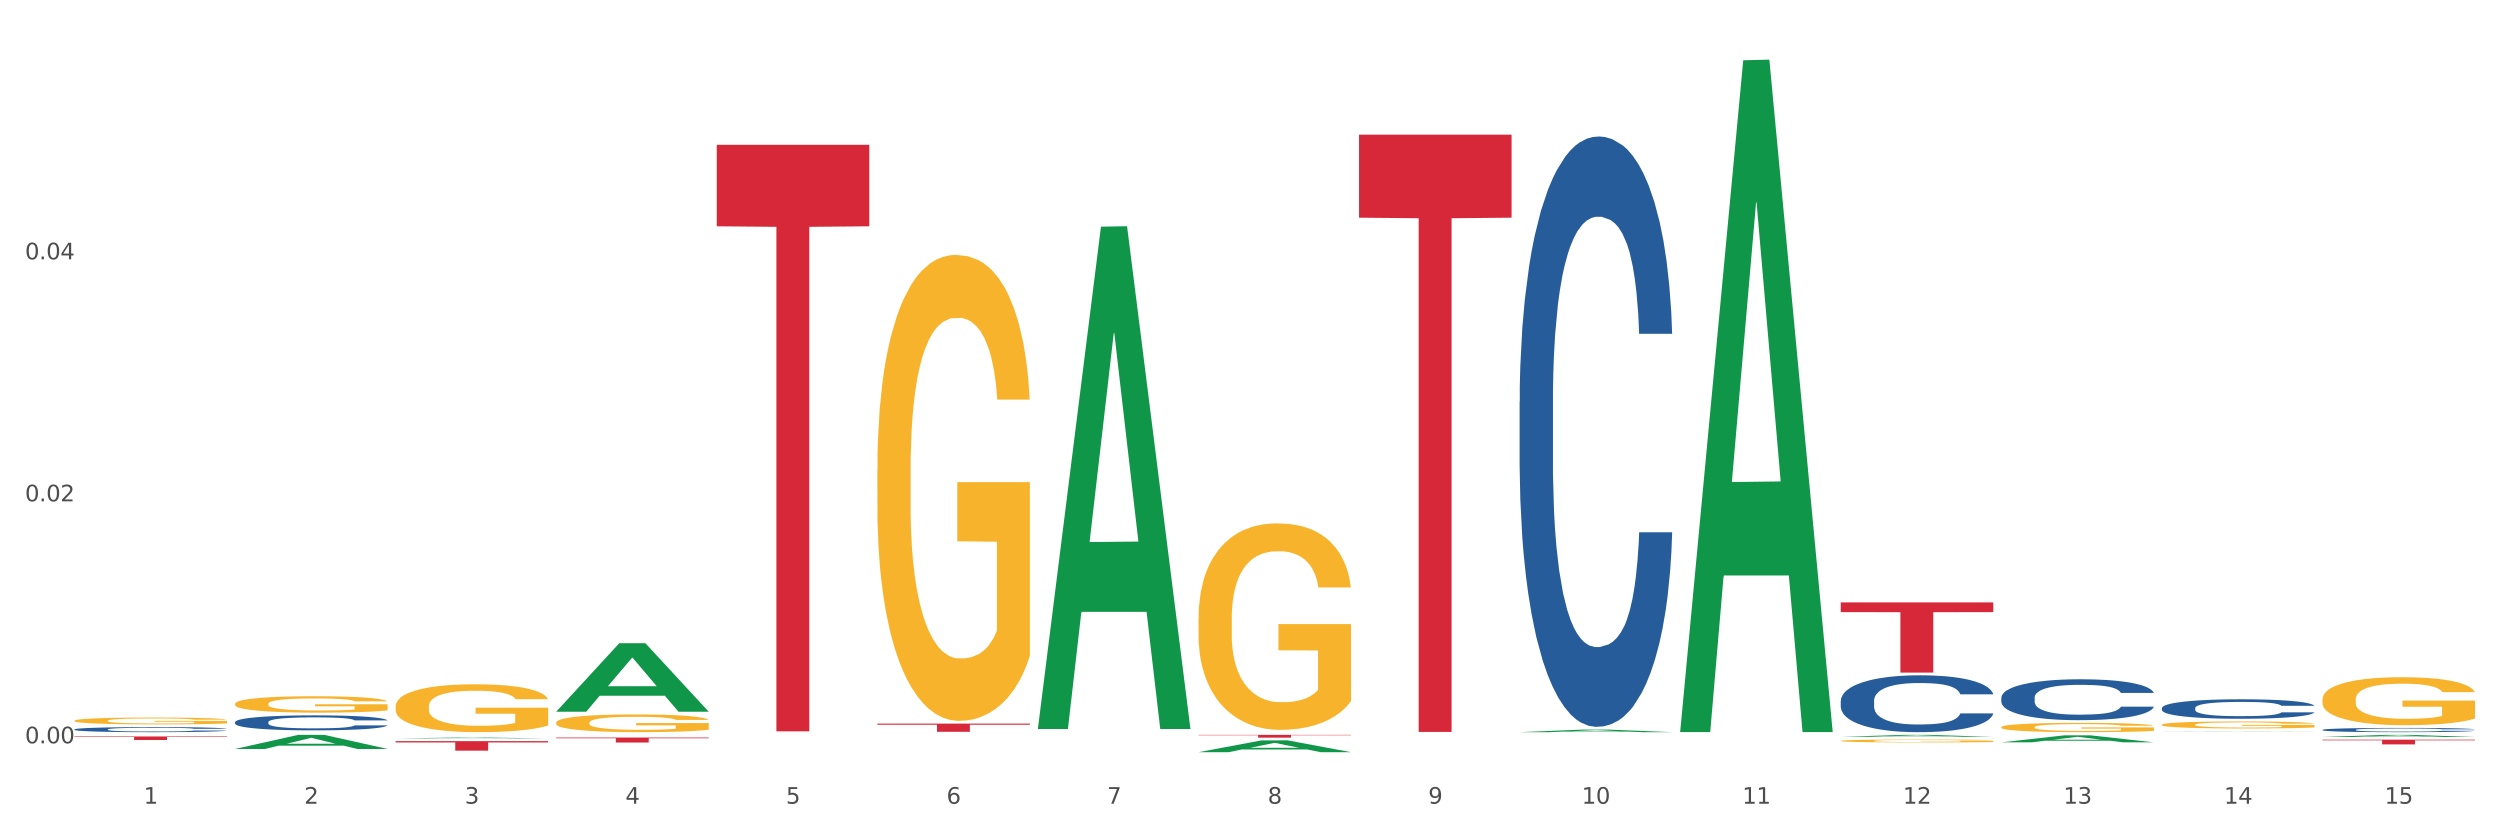 <?xml version="1.0" encoding="utf-8" standalone="no"?>
<!DOCTYPE svg PUBLIC "-//W3C//DTD SVG 1.1//EN"
  "http://www.w3.org/Graphics/SVG/1.1/DTD/svg11.dtd">
<svg xmlns:xlink="http://www.w3.org/1999/xlink" width="1080pt" height="360pt" viewBox="0 0 1080 360" xmlns="http://www.w3.org/2000/svg" version="1.1">
 <rect x="0" y="0" width="1080" height="360" fill="#333333" stroke="none"/>
 <defs>
  <style type="text/css">*{stroke-linejoin: round; stroke-linecap: butt}</style>
 </defs>
 <g id="figure_1">
  <g id="patch_1">
   <path d="M 0 360 
L 1080 360 
L 1080 0 
L 0 0 
z
" style="fill: #ffffff; stroke: #ffffff; stroke-linejoin: miter"/>
  </g>
  <g id="axes_1">
   <g id="matplotlib.axis_1">
    <g id="xtick_1">
     <g id="text_1">
      <!-- 1 -->
      <g style="fill: #4d4d4d" transform="translate(62.07 347.204) scale(0.096 -0.096)">
       <defs>
        <path id="DejaVuSans-31" d="M 794 531 
L 1825 531 
L 1825 4091 
L 703 3866 
L 703 4441 
L 1819 4666 
L 2450 4666 
L 2450 531 
L 3481 531 
L 3481 0 
L 794 0 
L 794 531 
z
" transform="scale(0.016)"/>
       </defs>
       <use xlink:href="#DejaVuSans-31"/>
      </g>
     </g>
    </g>
    <g id="xtick_2">
     <g id="text_2">
      <!-- 2 -->
      <g style="fill: #4d4d4d" transform="translate(131.436 347.204) scale(0.096 -0.096)">
       <defs>
        <path id="DejaVuSans-32" d="M 1228 531 
L 3431 531 
L 3431 0 
L 469 0 
L 469 531 
Q 828 903 1448 1529 
Q 2069 2156 2228 2338 
Q 2531 2678 2651 2914 
Q 2772 3150 2772 3378 
Q 2772 3750 2511 3984 
Q 2250 4219 1831 4219 
Q 1534 4219 1204 4116 
Q 875 4013 500 3803 
L 500 4441 
Q 881 4594 1212 4672 
Q 1544 4750 1819 4750 
Q 2544 4750 2975 4387 
Q 3406 4025 3406 3419 
Q 3406 3131 3298 2873 
Q 3191 2616 2906 2266 
Q 2828 2175 2409 1742 
Q 1991 1309 1228 531 
z
" transform="scale(0.016)"/>
       </defs>
       <use xlink:href="#DejaVuSans-32"/>
      </g>
     </g>
    </g>
    <g id="xtick_3">
     <g id="text_3">
      <!-- 3 -->
      <g style="fill: #4d4d4d" transform="translate(200.802 347.204) scale(0.096 -0.096)">
       <defs>
        <path id="DejaVuSans-33" d="M 2597 2516 
Q 3050 2419 3304 2112 
Q 3559 1806 3559 1356 
Q 3559 666 3084 287 
Q 2609 -91 1734 -91 
Q 1441 -91 1130 -33 
Q 819 25 488 141 
L 488 750 
Q 750 597 1062 519 
Q 1375 441 1716 441 
Q 2309 441 2620 675 
Q 2931 909 2931 1356 
Q 2931 1769 2642 2001 
Q 2353 2234 1838 2234 
L 1294 2234 
L 1294 2753 
L 1863 2753 
Q 2328 2753 2575 2939 
Q 2822 3125 2822 3475 
Q 2822 3834 2567 4026 
Q 2313 4219 1838 4219 
Q 1578 4219 1281 4162 
Q 984 4106 628 3988 
L 628 4550 
Q 988 4650 1302 4700 
Q 1616 4750 1894 4750 
Q 2613 4750 3031 4423 
Q 3450 4097 3450 3541 
Q 3450 3153 3228 2886 
Q 3006 2619 2597 2516 
z
" transform="scale(0.016)"/>
       </defs>
       <use xlink:href="#DejaVuSans-33"/>
      </g>
     </g>
    </g>
    <g id="xtick_4">
     <g id="text_4">
      <!-- 4 -->
      <g style="fill: #4d4d4d" transform="translate(270.169 347.204) scale(0.096 -0.096)">
       <defs>
        <path id="DejaVuSans-34" d="M 2419 4116 
L 825 1625 
L 2419 1625 
L 2419 4116 
z
M 2253 4666 
L 3047 4666 
L 3047 1625 
L 3713 1625 
L 3713 1100 
L 3047 1100 
L 3047 0 
L 2419 0 
L 2419 1100 
L 313 1100 
L 313 1709 
L 2253 4666 
z
" transform="scale(0.016)"/>
       </defs>
       <use xlink:href="#DejaVuSans-34"/>
      </g>
     </g>
    </g>
    <g id="xtick_5">
     <g id="text_5">
      <!-- 5 -->
      <g style="fill: #4d4d4d" transform="translate(339.535 347.204) scale(0.096 -0.096)">
       <defs>
        <path id="DejaVuSans-35" d="M 691 4666 
L 3169 4666 
L 3169 4134 
L 1269 4134 
L 1269 2991 
Q 1406 3038 1543 3061 
Q 1681 3084 1819 3084 
Q 2600 3084 3056 2656 
Q 3513 2228 3513 1497 
Q 3513 744 3044 326 
Q 2575 -91 1722 -91 
Q 1428 -91 1123 -41 
Q 819 9 494 109 
L 494 744 
Q 775 591 1075 516 
Q 1375 441 1709 441 
Q 2250 441 2565 725 
Q 2881 1009 2881 1497 
Q 2881 1984 2565 2268 
Q 2250 2553 1709 2553 
Q 1456 2553 1204 2497 
Q 953 2441 691 2322 
L 691 4666 
z
" transform="scale(0.016)"/>
       </defs>
       <use xlink:href="#DejaVuSans-35"/>
      </g>
     </g>
    </g>
    <g id="xtick_6">
     <g id="text_6">
      <!-- 6 -->
      <g style="fill: #4d4d4d" transform="translate(408.901 347.204) scale(0.096 -0.096)">
       <defs>
        <path id="DejaVuSans-36" d="M 2113 2584 
Q 1688 2584 1439 2293 
Q 1191 2003 1191 1497 
Q 1191 994 1439 701 
Q 1688 409 2113 409 
Q 2538 409 2786 701 
Q 3034 994 3034 1497 
Q 3034 2003 2786 2293 
Q 2538 2584 2113 2584 
z
M 3366 4563 
L 3366 3988 
Q 3128 4100 2886 4159 
Q 2644 4219 2406 4219 
Q 1781 4219 1451 3797 
Q 1122 3375 1075 2522 
Q 1259 2794 1537 2939 
Q 1816 3084 2150 3084 
Q 2853 3084 3261 2657 
Q 3669 2231 3669 1497 
Q 3669 778 3244 343 
Q 2819 -91 2113 -91 
Q 1303 -91 875 529 
Q 447 1150 447 2328 
Q 447 3434 972 4092 
Q 1497 4750 2381 4750 
Q 2619 4750 2861 4703 
Q 3103 4656 3366 4563 
z
" transform="scale(0.016)"/>
       </defs>
       <use xlink:href="#DejaVuSans-36"/>
      </g>
     </g>
    </g>
    <g id="xtick_7">
     <g id="text_7">
      <!-- 7 -->
      <g style="fill: #4d4d4d" transform="translate(478.267 347.204) scale(0.096 -0.096)">
       <defs>
        <path id="DejaVuSans-37" d="M 525 4666 
L 3525 4666 
L 3525 4397 
L 1831 0 
L 1172 0 
L 2766 4134 
L 525 4134 
L 525 4666 
z
" transform="scale(0.016)"/>
       </defs>
       <use xlink:href="#DejaVuSans-37"/>
      </g>
     </g>
    </g>
    <g id="xtick_8">
     <g id="text_8">
      <!-- 8 -->
      <g style="fill: #4d4d4d" transform="translate(547.634 347.204) scale(0.096 -0.096)">
       <defs>
        <path id="DejaVuSans-38" d="M 2034 2216 
Q 1584 2216 1326 1975 
Q 1069 1734 1069 1313 
Q 1069 891 1326 650 
Q 1584 409 2034 409 
Q 2484 409 2743 651 
Q 3003 894 3003 1313 
Q 3003 1734 2745 1975 
Q 2488 2216 2034 2216 
z
M 1403 2484 
Q 997 2584 770 2862 
Q 544 3141 544 3541 
Q 544 4100 942 4425 
Q 1341 4750 2034 4750 
Q 2731 4750 3128 4425 
Q 3525 4100 3525 3541 
Q 3525 3141 3298 2862 
Q 3072 2584 2669 2484 
Q 3125 2378 3379 2068 
Q 3634 1759 3634 1313 
Q 3634 634 3220 271 
Q 2806 -91 2034 -91 
Q 1263 -91 848 271 
Q 434 634 434 1313 
Q 434 1759 690 2068 
Q 947 2378 1403 2484 
z
M 1172 3481 
Q 1172 3119 1398 2916 
Q 1625 2713 2034 2713 
Q 2441 2713 2670 2916 
Q 2900 3119 2900 3481 
Q 2900 3844 2670 4047 
Q 2441 4250 2034 4250 
Q 1625 4250 1398 4047 
Q 1172 3844 1172 3481 
z
" transform="scale(0.016)"/>
       </defs>
       <use xlink:href="#DejaVuSans-38"/>
      </g>
     </g>
    </g>
    <g id="xtick_9">
     <g id="text_9">
      <!-- 9 -->
      <g style="fill: #4d4d4d" transform="translate(617 347.204) scale(0.096 -0.096)">
       <defs>
        <path id="DejaVuSans-39" d="M 703 97 
L 703 672 
Q 941 559 1184 500 
Q 1428 441 1663 441 
Q 2288 441 2617 861 
Q 2947 1281 2994 2138 
Q 2813 1869 2534 1725 
Q 2256 1581 1919 1581 
Q 1219 1581 811 2004 
Q 403 2428 403 3163 
Q 403 3881 828 4315 
Q 1253 4750 1959 4750 
Q 2769 4750 3195 4129 
Q 3622 3509 3622 2328 
Q 3622 1225 3098 567 
Q 2575 -91 1691 -91 
Q 1453 -91 1209 -44 
Q 966 3 703 97 
z
M 1959 2075 
Q 2384 2075 2632 2365 
Q 2881 2656 2881 3163 
Q 2881 3666 2632 3958 
Q 2384 4250 1959 4250 
Q 1534 4250 1286 3958 
Q 1038 3666 1038 3163 
Q 1038 2656 1286 2365 
Q 1534 2075 1959 2075 
z
" transform="scale(0.016)"/>
       </defs>
       <use xlink:href="#DejaVuSans-39"/>
      </g>
     </g>
    </g>
    <g id="xtick_10">
     <g id="text_10">
      <!-- 10 -->
      <g style="fill: #4d4d4d" transform="translate(683.312 347.204) scale(0.096 -0.096)">
       <defs>
        <path id="DejaVuSans-30" d="M 2034 4250 
Q 1547 4250 1301 3770 
Q 1056 3291 1056 2328 
Q 1056 1369 1301 889 
Q 1547 409 2034 409 
Q 2525 409 2770 889 
Q 3016 1369 3016 2328 
Q 3016 3291 2770 3770 
Q 2525 4250 2034 4250 
z
M 2034 4750 
Q 2819 4750 3233 4129 
Q 3647 3509 3647 2328 
Q 3647 1150 3233 529 
Q 2819 -91 2034 -91 
Q 1250 -91 836 529 
Q 422 1150 422 2328 
Q 422 3509 836 4129 
Q 1250 4750 2034 4750 
z
" transform="scale(0.016)"/>
       </defs>
       <use xlink:href="#DejaVuSans-31"/>
       <use xlink:href="#DejaVuSans-30" transform="translate(63.623 0)"/>
      </g>
     </g>
    </g>
    <g id="xtick_11">
     <g id="text_11">
      <!-- 11 -->
      <g style="fill: #4d4d4d" transform="translate(752.678 347.204) scale(0.096 -0.096)">
       <use xlink:href="#DejaVuSans-31"/>
       <use xlink:href="#DejaVuSans-31" transform="translate(63.623 0)"/>
      </g>
     </g>
    </g>
    <g id="xtick_12">
     <g id="text_12">
      <!-- 12 -->
      <g style="fill: #4d4d4d" transform="translate(822.044 347.204) scale(0.096 -0.096)">
       <use xlink:href="#DejaVuSans-31"/>
       <use xlink:href="#DejaVuSans-32" transform="translate(63.623 0)"/>
      </g>
     </g>
    </g>
    <g id="xtick_13">
     <g id="text_13">
      <!-- 13 -->
      <g style="fill: #4d4d4d" transform="translate(891.411 347.204) scale(0.096 -0.096)">
       <use xlink:href="#DejaVuSans-31"/>
       <use xlink:href="#DejaVuSans-33" transform="translate(63.623 0)"/>
      </g>
     </g>
    </g>
    <g id="xtick_14">
     <g id="text_14">
      <!-- 14 -->
      <g style="fill: #4d4d4d" transform="translate(960.777 347.204) scale(0.096 -0.096)">
       <use xlink:href="#DejaVuSans-31"/>
       <use xlink:href="#DejaVuSans-34" transform="translate(63.623 0)"/>
      </g>
     </g>
    </g>
    <g id="xtick_15">
     <g id="text_15">
      <!-- 15 -->
      <g style="fill: #4d4d4d" transform="translate(1030.143 347.204) scale(0.096 -0.096)">
       <use xlink:href="#DejaVuSans-31"/>
       <use xlink:href="#DejaVuSans-35" transform="translate(63.623 0)"/>
      </g>
     </g>
    </g>
    <g id="xtick_16"/>
    <g id="xtick_17"/>
    <g id="xtick_18"/>
    <g id="xtick_19"/>
    <g id="xtick_20"/>
    <g id="xtick_21"/>
    <g id="xtick_22"/>
    <g id="xtick_23"/>
    <g id="xtick_24"/>
    <g id="xtick_25"/>
    <g id="xtick_26"/>
    <g id="xtick_27"/>
    <g id="xtick_28"/>
    <g id="xtick_29"/>
   </g>
   <g id="matplotlib.axis_2">
    <g id="ytick_1">
     <g id="text_16">
      <!-- 0.00 -->
      <g style="fill: #4d4d4d" transform="translate(10.8 321.113) scale(0.096 -0.096)">
       <defs>
        <path id="DejaVuSans-2e" d="M 684 794 
L 1344 794 
L 1344 0 
L 684 0 
L 684 794 
z
" transform="scale(0.016)"/>
       </defs>
       <use xlink:href="#DejaVuSans-30"/>
       <use xlink:href="#DejaVuSans-2e" transform="translate(63.623 0)"/>
       <use xlink:href="#DejaVuSans-30" transform="translate(95.41 0)"/>
       <use xlink:href="#DejaVuSans-30" transform="translate(159.033 0)"/>
      </g>
     </g>
    </g>
    <g id="ytick_2">
     <g id="text_17">
      <!-- 0.02 -->
      <g style="fill: #4d4d4d" transform="translate(10.8 216.576) scale(0.096 -0.096)">
       <use xlink:href="#DejaVuSans-30"/>
       <use xlink:href="#DejaVuSans-2e" transform="translate(63.623 0)"/>
       <use xlink:href="#DejaVuSans-30" transform="translate(95.41 0)"/>
       <use xlink:href="#DejaVuSans-32" transform="translate(159.033 0)"/>
      </g>
     </g>
    </g>
    <g id="ytick_3">
     <g id="text_18">
      <!-- 0.04 -->
      <g style="fill: #4d4d4d" transform="translate(10.8 112.039) scale(0.096 -0.096)">
       <use xlink:href="#DejaVuSans-30"/>
       <use xlink:href="#DejaVuSans-2e" transform="translate(63.623 0)"/>
       <use xlink:href="#DejaVuSans-30" transform="translate(95.41 0)"/>
       <use xlink:href="#DejaVuSans-34" transform="translate(159.033 0)"/>
      </g>
     </g>
    </g>
    <g id="ytick_4"/>
    <g id="ytick_5"/>
    <g id="ytick_6"/>
   </g>
   <g id="PolyCollection_1">
    <path d="M 101.541 323.543 
L 101.609 323.538 
L 128.784 317.472 
L 140.061 317.466 
L 167.439 323.555 
L 154.395 323.555 
L 148.485 322.137 
L 120.427 322.137 
L 120.224 322.16 
L 114.517 323.555 
L 101.541 323.555 
L 101.541 323.543 
L 123.96 321.291 
L 144.952 321.285 
L 134.558 318.764 
L 134.422 318.752 
L 134.286 318.77 
L 123.892 321.285 
L 123.96 321.291 
L 101.541 323.543 
z
" clip-path="url(#p8876a9e3ee)" style="fill: #109648"/>
    <path d="M 170.907 319 
L 170.975 318.999 
L 198.15 318.612 
L 209.427 318.612 
L 236.805 319.001 
L 223.762 319.001 
L 217.851 318.91 
L 189.794 318.91 
L 189.59 318.911 
L 183.883 319.001 
L 170.907 319.001 
L 170.907 319 
L 193.326 318.856 
L 214.319 318.856 
L 203.924 318.695 
L 203.788 318.694 
L 203.653 318.695 
L 193.258 318.856 
L 193.326 318.856 
L 170.907 319 
z
" clip-path="url(#p8876a9e3ee)" style="fill: #109648"/>
    <path d="M 379.006 312.6 
L 444.904 312.6 
L 444.904 313.09 
L 418.982 313.093 
L 418.982 316.125 
L 404.772 316.125 
L 404.772 313.093 
L 379.006 313.09 
L 379.006 312.603 
L 379.006 312.6 
z
" clip-path="url(#p8876a9e3ee)" style="fill: #d62839"/>
    <path d="M 517.739 317.466 
L 583.636 317.466 
L 583.636 317.633 
L 557.715 317.635 
L 557.715 318.67 
L 543.504 318.67 
L 543.504 317.635 
L 517.739 317.633 
L 517.739 317.467 
L 517.739 317.466 
z
" clip-path="url(#p8876a9e3ee)" style="fill: #d62839"/>
    <path d="M 240.274 307.413 
L 240.342 307.385 
L 267.516 277.876 
L 278.793 277.848 
L 306.172 307.468 
L 293.128 307.468 
L 287.217 300.571 
L 259.16 300.571 
L 258.956 300.682 
L 253.249 307.468 
L 240.274 307.468 
L 240.274 307.413 
L 262.693 296.455 
L 283.685 296.427 
L 273.291 284.162 
L 273.155 284.106 
L 273.019 284.19 
L 262.625 296.427 
L 262.693 296.455 
L 240.274 307.413 
z
" clip-path="url(#p8876a9e3ee)" style="fill: #109648"/>
    <path d="M 170.907 320.167 
L 236.805 320.167 
L 236.805 320.74 
L 210.883 320.744 
L 210.883 324.291 
L 196.673 324.291 
L 196.673 320.744 
L 170.907 320.74 
L 170.907 320.171 
L 170.907 320.167 
z
" clip-path="url(#p8876a9e3ee)" style="fill: #d62839"/>
    <path d="M 240.274 318.623 
L 306.172 318.623 
L 306.172 318.924 
L 280.25 318.926 
L 280.25 320.787 
L 266.039 320.787 
L 266.039 318.926 
L 240.274 318.924 
L 240.274 318.625 
L 240.274 318.623 
z
" clip-path="url(#p8876a9e3ee)" style="fill: #d62839"/>
    <path d="M 1003.302 319.548 
L 1069.2 319.548 
L 1069.2 319.83 
L 1043.278 319.832 
L 1043.278 321.582 
L 1029.068 321.582 
L 1029.068 319.832 
L 1003.302 319.83 
L 1003.302 319.55 
L 1003.302 319.548 
z
" clip-path="url(#p8876a9e3ee)" style="fill: #d62839"/>
    <path d="M 309.64 62.543 
L 375.538 62.543 
L 375.538 97.757 
L 349.616 97.995 
L 349.616 315.939 
L 335.406 315.939 
L 335.406 97.995 
L 309.64 97.757 
L 309.64 62.781 
L 309.64 62.543 
z
" clip-path="url(#p8876a9e3ee)" style="fill: #d62839"/>
    <path d="M 32.175 318.166 
L 98.073 318.166 
L 98.073 318.378 
L 72.151 318.379 
L 72.151 319.693 
L 57.941 319.693 
L 57.941 318.379 
L 32.175 318.378 
L 32.175 318.167 
L 32.175 318.166 
z
" clip-path="url(#p8876a9e3ee)" style="fill: #d62839"/>
    <path d="M 32.175 311.348 
L 32.253 311.345 
L 32.253 311.248 
L 32.408 311.164 
L 33.186 310.962 
L 34.353 310.794 
L 35.209 310.705 
L 36.065 310.632 
L 37.076 310.559 
L 38.321 310.484 
L 40.578 310.373 
L 41.978 310.316 
L 43.69 310.257 
L 46.802 310.171 
L 49.058 310.122 
L 51.392 310.082 
L 55.204 310.033 
L 57.694 310.011 
L 60.339 309.995 
L 63.529 309.984 
L 65.941 309.982 
L 71.231 309.99 
L 75.744 310.014 
L 77.922 310.033 
L 80.723 310.065 
L 82.201 310.087 
L 84.613 310.13 
L 87.103 310.187 
L 88.815 310.235 
L 91.382 310.327 
L 93.327 310.419 
L 95.116 310.532 
L 96.05 310.611 
L 96.75 310.684 
L 97.373 310.767 
L 97.995 310.899 
L 83.991 310.899 
L 83.446 310.805 
L 82.59 310.716 
L 81.346 310.63 
L 80.256 310.576 
L 78.389 310.508 
L 76.677 310.465 
L 74.888 310.433 
L 72.71 310.406 
L 70.998 310.392 
L 68.586 310.381 
L 63.84 310.384 
L 60.65 310.406 
L 58.472 310.433 
L 57.071 310.457 
L 55.827 310.484 
L 54.426 310.522 
L 52.792 310.578 
L 51.625 310.63 
L 50.458 310.694 
L 49.525 310.759 
L 48.669 310.835 
L 47.969 310.916 
L 47.424 310.999 
L 46.957 311.102 
L 46.568 311.272 
L 46.568 311.642 
L 46.724 311.725 
L 47.113 311.836 
L 47.58 311.92 
L 48.358 312.02 
L 49.058 312.087 
L 50.381 312.184 
L 51.859 312.265 
L 53.026 312.317 
L 54.193 312.36 
L 56.216 312.419 
L 58.472 312.468 
L 60.417 312.497 
L 63.062 312.524 
L 64.852 312.535 
L 66.408 312.541 
L 70.22 312.541 
L 72.943 312.532 
L 75.977 312.514 
L 78.311 312.489 
L 80.256 312.46 
L 82.435 312.411 
L 83.835 312.365 
L 83.835 311.801 
L 66.719 311.798 
L 66.719 311.423 
L 98.073 311.423 
L 98.073 312.524 
L 96.75 312.581 
L 95.272 312.632 
L 93.716 312.678 
L 91.382 312.735 
L 88.581 312.789 
L 86.091 312.827 
L 83.446 312.859 
L 80.334 312.889 
L 76.288 312.916 
L 73.799 312.927 
L 70.687 312.935 
L 67.03 312.937 
L 63.84 312.932 
L 60.728 312.918 
L 57.461 312.894 
L 54.271 312.859 
L 51.859 312.824 
L 49.447 312.781 
L 46.879 312.724 
L 44.857 312.67 
L 43.301 312.622 
L 41.589 312.559 
L 39.722 312.479 
L 38.321 312.406 
L 37.076 312.33 
L 35.754 312.233 
L 34.82 312.149 
L 33.887 312.044 
L 33.342 311.966 
L 32.72 311.844 
L 32.253 311.674 
L 32.175 311.348 
z
" clip-path="url(#p8876a9e3ee)" style="fill: #f7b32b"/>
    <path d="M 101.541 304.055 
L 101.619 304.049 
L 101.619 303.816 
L 101.775 303.615 
L 102.553 303.13 
L 103.72 302.728 
L 104.575 302.514 
L 105.431 302.34 
L 106.443 302.165 
L 107.688 301.984 
L 109.944 301.718 
L 111.344 301.582 
L 113.056 301.44 
L 116.168 301.232 
L 118.424 301.116 
L 120.758 301.019 
L 124.57 300.902 
L 127.06 300.85 
L 129.705 300.812 
L 132.895 300.786 
L 135.307 300.779 
L 140.598 300.799 
L 145.11 300.857 
L 147.289 300.902 
L 150.089 300.98 
L 151.568 301.032 
L 153.979 301.135 
L 156.469 301.271 
L 158.181 301.388 
L 160.748 301.608 
L 162.693 301.828 
L 164.483 302.1 
L 165.416 302.288 
L 166.117 302.463 
L 166.739 302.663 
L 167.361 302.981 
L 153.357 302.981 
L 152.812 302.754 
L 151.957 302.54 
L 150.712 302.333 
L 149.623 302.204 
L 147.755 302.042 
L 146.044 301.938 
L 144.254 301.861 
L 142.076 301.796 
L 140.364 301.763 
L 137.952 301.738 
L 133.206 301.744 
L 130.017 301.796 
L 127.838 301.861 
L 126.438 301.919 
L 125.193 301.984 
L 123.792 302.074 
L 122.159 302.21 
L 120.992 302.333 
L 119.825 302.489 
L 118.891 302.644 
L 118.035 302.825 
L 117.335 303.019 
L 116.79 303.22 
L 116.324 303.466 
L 115.935 303.874 
L 115.935 304.761 
L 116.09 304.962 
L 116.479 305.227 
L 116.946 305.428 
L 117.724 305.668 
L 118.424 305.829 
L 119.747 306.063 
L 121.225 306.257 
L 122.392 306.38 
L 123.559 306.483 
L 125.582 306.626 
L 127.838 306.742 
L 129.783 306.814 
L 132.428 306.878 
L 134.218 306.904 
L 135.774 306.917 
L 139.586 306.917 
L 142.309 306.898 
L 145.343 306.852 
L 147.678 306.794 
L 149.623 306.723 
L 151.801 306.606 
L 153.201 306.496 
L 153.201 305.143 
L 136.085 305.137 
L 136.085 304.237 
L 167.439 304.237 
L 167.439 306.878 
L 166.117 307.014 
L 164.638 307.137 
L 163.082 307.247 
L 160.748 307.383 
L 157.947 307.513 
L 155.458 307.604 
L 152.812 307.681 
L 149.7 307.752 
L 145.655 307.817 
L 143.165 307.843 
L 140.053 307.863 
L 136.396 307.869 
L 133.206 307.856 
L 130.094 307.824 
L 126.827 307.765 
L 123.637 307.681 
L 121.225 307.597 
L 118.813 307.493 
L 116.246 307.358 
L 114.223 307.228 
L 112.667 307.111 
L 110.955 306.963 
L 109.088 306.768 
L 107.688 306.594 
L 106.443 306.412 
L 105.12 306.179 
L 104.186 305.978 
L 103.253 305.726 
L 102.708 305.538 
L 102.086 305.247 
L 101.619 304.839 
L 101.541 304.055 
z
" clip-path="url(#p8876a9e3ee)" style="fill: #f7b32b"/>
    <path d="M 933.936 313.071 
L 934.014 313.068 
L 934.014 312.969 
L 934.169 312.883 
L 934.947 312.676 
L 936.114 312.504 
L 936.97 312.413 
L 937.826 312.339 
L 938.837 312.264 
L 940.082 312.187 
L 942.338 312.073 
L 943.739 312.015 
L 945.45 311.955 
L 948.563 311.866 
L 950.819 311.816 
L 953.153 311.775 
L 956.965 311.725 
L 959.455 311.703 
L 962.1 311.687 
L 965.29 311.676 
L 967.702 311.673 
L 972.992 311.681 
L 977.505 311.706 
L 979.683 311.725 
L 982.484 311.758 
L 983.962 311.781 
L 986.374 311.825 
L 988.864 311.883 
L 990.575 311.933 
L 993.143 312.026 
L 995.088 312.12 
L 996.877 312.236 
L 997.811 312.317 
L 998.511 312.391 
L 999.134 312.477 
L 999.756 312.612 
L 985.752 312.612 
L 985.207 312.515 
L 984.351 312.424 
L 983.106 312.336 
L 982.017 312.281 
L 980.15 312.212 
L 978.438 312.167 
L 976.649 312.134 
L 974.47 312.107 
L 972.759 312.093 
L 970.347 312.082 
L 965.601 312.084 
L 962.411 312.107 
L 960.233 312.134 
L 958.832 312.159 
L 957.588 312.187 
L 956.187 312.225 
L 954.553 312.283 
L 953.386 312.336 
L 952.219 312.402 
L 951.286 312.468 
L 950.43 312.546 
L 949.73 312.629 
L 949.185 312.714 
L 948.718 312.819 
L 948.329 312.993 
L 948.329 313.372 
L 948.485 313.458 
L 948.874 313.571 
L 949.341 313.656 
L 950.119 313.759 
L 950.819 313.828 
L 952.141 313.927 
L 953.62 314.01 
L 954.787 314.063 
L 955.954 314.107 
L 957.977 314.168 
L 960.233 314.217 
L 962.178 314.248 
L 964.823 314.275 
L 966.613 314.286 
L 968.169 314.292 
L 971.981 314.292 
L 974.704 314.284 
L 977.738 314.264 
L 980.072 314.239 
L 982.017 314.209 
L 984.196 314.159 
L 985.596 314.112 
L 985.596 313.535 
L 968.48 313.532 
L 968.48 313.148 
L 999.834 313.148 
L 999.834 314.275 
L 998.511 314.333 
L 997.033 314.386 
L 995.477 314.433 
L 993.143 314.491 
L 990.342 314.546 
L 987.852 314.585 
L 985.207 314.618 
L 982.095 314.648 
L 978.049 314.676 
L 975.56 314.687 
L 972.448 314.695 
L 968.791 314.698 
L 965.601 314.692 
L 962.489 314.679 
L 959.221 314.654 
L 956.032 314.618 
L 953.62 314.582 
L 951.208 314.538 
L 948.64 314.48 
L 946.618 314.424 
L 945.061 314.375 
L 943.35 314.311 
L 941.483 314.228 
L 940.082 314.154 
L 938.837 314.076 
L 937.515 313.977 
L 936.581 313.891 
L 935.648 313.784 
L 935.103 313.703 
L 934.48 313.579 
L 934.014 313.405 
L 933.936 313.071 
z
" clip-path="url(#p8876a9e3ee)" style="fill: #f7b32b"/>
    <path d="M 1003.302 302.143 
L 1003.38 302.124 
L 1003.38 301.443 
L 1003.535 300.857 
L 1004.314 299.437 
L 1005.481 298.264 
L 1006.336 297.64 
L 1007.192 297.129 
L 1008.204 296.618 
L 1009.448 296.088 
L 1011.705 295.312 
L 1013.105 294.915 
L 1014.817 294.498 
L 1017.929 293.893 
L 1020.185 293.552 
L 1022.519 293.268 
L 1026.331 292.928 
L 1028.821 292.776 
L 1031.466 292.663 
L 1034.656 292.587 
L 1037.068 292.568 
L 1042.358 292.625 
L 1046.871 292.795 
L 1049.049 292.928 
L 1051.85 293.155 
L 1053.328 293.306 
L 1055.74 293.609 
L 1058.23 294.006 
L 1059.942 294.347 
L 1062.509 294.99 
L 1064.454 295.634 
L 1066.244 296.428 
L 1067.177 296.977 
L 1067.877 297.488 
L 1068.5 298.075 
L 1069.122 299.002 
L 1055.118 299.002 
L 1054.573 298.34 
L 1053.717 297.715 
L 1052.473 297.11 
L 1051.383 296.731 
L 1049.516 296.258 
L 1047.805 295.955 
L 1046.015 295.728 
L 1043.837 295.539 
L 1042.125 295.444 
L 1039.713 295.369 
L 1034.967 295.388 
L 1031.777 295.539 
L 1029.599 295.728 
L 1028.199 295.899 
L 1026.954 296.088 
L 1025.553 296.353 
L 1023.919 296.75 
L 1022.752 297.11 
L 1021.585 297.564 
L 1020.652 298.018 
L 1019.796 298.548 
L 1019.096 299.116 
L 1018.551 299.702 
L 1018.084 300.421 
L 1017.695 301.613 
L 1017.695 304.206 
L 1017.851 304.793 
L 1018.24 305.569 
L 1018.707 306.155 
L 1019.485 306.855 
L 1020.185 307.328 
L 1021.508 308.01 
L 1022.986 308.577 
L 1024.153 308.937 
L 1025.32 309.24 
L 1027.343 309.656 
L 1029.599 309.997 
L 1031.544 310.205 
L 1034.189 310.394 
L 1035.979 310.47 
L 1037.535 310.508 
L 1041.347 310.508 
L 1044.07 310.451 
L 1047.104 310.318 
L 1049.438 310.148 
L 1051.383 309.94 
L 1053.562 309.599 
L 1054.962 309.278 
L 1054.962 305.323 
L 1037.846 305.304 
L 1037.846 302.673 
L 1069.2 302.673 
L 1069.2 310.394 
L 1067.877 310.791 
L 1066.399 311.151 
L 1064.843 311.473 
L 1062.509 311.87 
L 1059.708 312.249 
L 1057.219 312.513 
L 1054.573 312.741 
L 1051.461 312.949 
L 1047.416 313.138 
L 1044.926 313.214 
L 1041.814 313.27 
L 1038.157 313.289 
L 1034.967 313.252 
L 1031.855 313.157 
L 1028.588 312.987 
L 1025.398 312.741 
L 1022.986 312.495 
L 1020.574 312.192 
L 1018.007 311.794 
L 1015.984 311.416 
L 1014.428 311.075 
L 1012.716 310.64 
L 1010.849 310.072 
L 1009.448 309.561 
L 1008.204 309.032 
L 1006.881 308.35 
L 1005.947 307.764 
L 1005.014 307.026 
L 1004.469 306.477 
L 1003.847 305.625 
L 1003.38 304.433 
L 1003.302 302.143 
z
" clip-path="url(#p8876a9e3ee)" style="fill: #f7b32b"/>
    <path d="M 795.203 260.225 
L 861.101 260.225 
L 861.101 264.44 
L 835.179 264.469 
L 835.179 290.561 
L 820.969 290.561 
L 820.969 264.469 
L 795.203 264.44 
L 795.203 260.253 
L 795.203 260.225 
z
" clip-path="url(#p8876a9e3ee)" style="fill: #d62839"/>
    <path d="M 587.105 58.184 
L 653.003 58.184 
L 653.003 94.04 
L 627.081 94.283 
L 627.081 316.205 
L 612.871 316.205 
L 612.871 94.283 
L 587.105 94.04 
L 587.105 58.426 
L 587.105 58.184 
z
" clip-path="url(#p8876a9e3ee)" style="fill: #d62839"/>
    <path d="M 795.203 302.768 
L 795.281 302.745 
L 795.281 302.117 
L 795.515 301.264 
L 796.372 299.694 
L 797.462 298.504 
L 799.332 297.113 
L 800.344 296.53 
L 801.669 295.879 
L 804.395 294.824 
L 807.511 293.927 
L 809.692 293.433 
L 811.327 293.119 
L 814.988 292.558 
L 817.092 292.311 
L 819.273 292.109 
L 821.142 291.974 
L 824.258 291.817 
L 826.75 291.75 
L 829.632 291.727 
L 832.047 291.75 
L 835.241 291.84 
L 839.914 292.109 
L 841.706 292.266 
L 844.121 292.535 
L 846.613 292.894 
L 848.638 293.253 
L 850.975 293.769 
L 853.39 294.443 
L 855.727 295.295 
L 857.362 296.081 
L 858.687 296.911 
L 859.855 297.921 
L 860.712 299.02 
L 861.101 299.94 
L 846.847 299.94 
L 846.457 299.11 
L 845.678 298.213 
L 844.899 297.607 
L 844.043 297.113 
L 842.718 296.552 
L 841.55 296.193 
L 839.603 295.767 
L 837.811 295.497 
L 836.331 295.34 
L 834.54 295.206 
L 830.723 295.071 
L 827.997 295.071 
L 826.283 295.116 
L 824.18 295.228 
L 822.388 295.385 
L 820.285 295.654 
L 818.649 295.946 
L 817.014 296.328 
L 816.079 296.597 
L 814.677 297.091 
L 813.742 297.494 
L 812.496 298.19 
L 811.795 298.684 
L 810.548 299.963 
L 810.003 300.905 
L 809.77 301.556 
L 809.614 302.274 
L 809.614 305.775 
L 810.081 307.346 
L 810.471 308.019 
L 811.094 308.782 
L 812.262 309.769 
L 813.976 310.734 
L 815.767 311.43 
L 817.247 311.856 
L 818.649 312.17 
L 820.051 312.417 
L 821.765 312.641 
L 823.167 312.776 
L 825.27 312.911 
L 827.763 312.978 
L 829.71 312.978 
L 833.683 312.866 
L 835.474 312.754 
L 837.188 312.597 
L 839.057 312.35 
L 840.537 312.08 
L 841.394 311.879 
L 842.796 311.452 
L 843.887 311.003 
L 844.822 310.487 
L 845.445 310.038 
L 846.146 309.365 
L 846.691 308.602 
L 846.847 308.198 
L 861.101 308.198 
L 860.79 309.006 
L 860.245 309.792 
L 859.154 310.846 
L 858.297 311.452 
L 856.973 312.193 
L 855.571 312.821 
L 853.624 313.517 
L 851.832 314.033 
L 849.963 314.482 
L 847.937 314.885 
L 844.276 315.446 
L 842.952 315.604 
L 840.148 315.873 
L 837.967 316.03 
L 834.773 316.187 
L 831.502 316.277 
L 828.074 316.299 
L 825.037 316.254 
L 821.687 316.12 
L 819.584 315.985 
L 817.247 315.783 
L 814.521 315.469 
L 811.951 315.087 
L 809.536 314.639 
L 807.277 314.123 
L 805.174 313.539 
L 802.448 312.574 
L 800.422 311.632 
L 798.942 310.757 
L 797.93 310.016 
L 796.917 309.074 
L 796.372 308.423 
L 795.515 306.852 
L 795.203 305.393 
L 795.203 302.768 
z
" clip-path="url(#p8876a9e3ee)" style="fill: #255c99"/>
    <path d="M 656.471 173.558 
L 656.549 173.325 
L 656.549 166.803 
L 656.783 157.952 
L 657.639 141.647 
L 658.73 129.302 
L 660.599 114.86 
L 661.612 108.804 
L 662.936 102.049 
L 665.662 91.102 
L 668.778 81.785 
L 670.959 76.66 
L 672.595 73.399 
L 676.256 67.576 
L 678.359 65.014 
L 680.54 62.918 
L 682.41 61.52 
L 685.525 59.89 
L 688.018 59.191 
L 690.9 58.958 
L 693.315 59.191 
L 696.508 60.123 
L 701.182 62.918 
L 702.973 64.548 
L 705.388 67.343 
L 707.881 71.07 
L 709.906 74.797 
L 712.243 80.154 
L 714.657 87.142 
L 716.994 95.993 
L 718.63 104.146 
L 719.954 112.764 
L 721.123 123.246 
L 721.979 134.659 
L 722.369 144.209 
L 708.114 144.209 
L 707.725 135.591 
L 706.946 126.274 
L 706.167 119.985 
L 705.31 114.86 
L 703.986 109.037 
L 702.818 105.31 
L 700.87 100.885 
L 699.079 98.09 
L 697.599 96.459 
L 695.807 95.062 
L 691.99 93.664 
L 689.264 93.664 
L 687.55 94.13 
L 685.447 95.294 
L 683.656 96.925 
L 681.553 99.72 
L 679.917 102.748 
L 678.281 106.708 
L 677.346 109.503 
L 675.944 114.627 
L 675.01 118.82 
L 673.763 126.041 
L 673.062 131.165 
L 671.816 144.442 
L 671.271 154.225 
L 671.037 160.98 
L 670.881 168.433 
L 670.881 204.77 
L 671.349 221.075 
L 671.738 228.062 
L 672.361 235.982 
L 673.53 246.231 
L 675.243 256.247 
L 677.035 263.467 
L 678.515 267.893 
L 679.917 271.154 
L 681.319 273.716 
L 683.033 276.045 
L 684.435 277.443 
L 686.538 278.84 
L 689.03 279.539 
L 690.978 279.539 
L 694.95 278.375 
L 696.742 277.21 
L 698.456 275.579 
L 700.325 273.017 
L 701.805 270.222 
L 702.662 268.126 
L 704.064 263.7 
L 705.154 259.042 
L 706.089 253.684 
L 706.712 249.026 
L 707.413 242.038 
L 707.959 234.119 
L 708.114 229.926 
L 722.369 229.926 
L 722.057 238.311 
L 721.512 246.464 
L 720.422 257.411 
L 719.565 263.7 
L 718.241 271.387 
L 716.838 277.909 
L 714.891 285.129 
L 713.1 290.487 
L 711.23 295.145 
L 709.205 299.338 
L 705.544 305.161 
L 704.22 306.792 
L 701.416 309.587 
L 699.235 311.217 
L 696.041 312.848 
L 692.769 313.779 
L 689.342 314.012 
L 686.304 313.546 
L 682.955 312.149 
L 680.852 310.751 
L 678.515 308.655 
L 675.789 305.394 
L 673.218 301.434 
L 670.803 296.776 
L 668.544 291.418 
L 666.441 285.362 
L 663.715 275.346 
L 661.69 265.564 
L 660.21 256.479 
L 659.197 248.793 
L 658.185 239.01 
L 657.639 232.255 
L 656.783 215.95 
L 656.471 200.81 
L 656.471 173.558 
z
" clip-path="url(#p8876a9e3ee)" style="fill: #255c99"/>
    <path d="M 864.57 314.139 
L 864.647 314.135 
L 864.647 314.003 
L 864.803 313.889 
L 865.581 313.614 
L 866.748 313.387 
L 867.604 313.266 
L 868.46 313.167 
L 869.471 313.067 
L 870.716 312.965 
L 872.972 312.814 
L 874.373 312.737 
L 876.084 312.657 
L 879.196 312.539 
L 881.453 312.473 
L 883.787 312.418 
L 887.599 312.352 
L 890.089 312.323 
L 892.734 312.301 
L 895.924 312.286 
L 898.336 312.282 
L 903.626 312.293 
L 908.139 312.326 
L 910.317 312.352 
L 913.118 312.396 
L 914.596 312.426 
L 917.008 312.484 
L 919.498 312.561 
L 921.209 312.627 
L 923.777 312.752 
L 925.722 312.877 
L 927.511 313.031 
L 928.445 313.137 
L 929.145 313.236 
L 929.767 313.35 
L 930.39 313.53 
L 916.385 313.53 
L 915.841 313.401 
L 914.985 313.28 
L 913.74 313.163 
L 912.651 313.089 
L 910.784 312.998 
L 909.072 312.939 
L 907.283 312.895 
L 905.104 312.858 
L 903.393 312.84 
L 900.981 312.825 
L 896.235 312.829 
L 893.045 312.858 
L 890.867 312.895 
L 889.466 312.928 
L 888.221 312.965 
L 886.821 313.016 
L 885.187 313.093 
L 884.02 313.163 
L 882.853 313.251 
L 881.919 313.339 
L 881.064 313.442 
L 880.363 313.552 
L 879.819 313.665 
L 879.352 313.805 
L 878.963 314.036 
L 878.963 314.538 
L 879.119 314.652 
L 879.508 314.803 
L 879.974 314.916 
L 880.752 315.052 
L 881.453 315.144 
L 882.775 315.276 
L 884.253 315.386 
L 885.42 315.456 
L 886.587 315.514 
L 888.61 315.595 
L 890.867 315.661 
L 892.812 315.701 
L 895.457 315.738 
L 897.246 315.753 
L 898.802 315.76 
L 902.615 315.76 
L 905.338 315.749 
L 908.372 315.723 
L 910.706 315.69 
L 912.651 315.65 
L 914.829 315.584 
L 916.23 315.522 
L 916.23 314.755 
L 899.114 314.751 
L 899.114 314.241 
L 930.468 314.241 
L 930.468 315.738 
L 929.145 315.815 
L 927.667 315.885 
L 926.111 315.947 
L 923.777 316.024 
L 920.976 316.097 
L 918.486 316.149 
L 915.841 316.193 
L 912.729 316.233 
L 908.683 316.27 
L 906.193 316.285 
L 903.081 316.296 
L 899.425 316.299 
L 896.235 316.292 
L 893.123 316.274 
L 889.855 316.241 
L 886.665 316.193 
L 884.253 316.145 
L 881.842 316.086 
L 879.274 316.009 
L 877.251 315.936 
L 875.695 315.87 
L 873.984 315.786 
L 872.116 315.676 
L 870.716 315.577 
L 869.471 315.474 
L 868.149 315.342 
L 867.215 315.228 
L 866.281 315.085 
L 865.737 314.979 
L 865.114 314.814 
L 864.647 314.582 
L 864.57 314.139 
z
" clip-path="url(#p8876a9e3ee)" style="fill: #f7b32b"/>
    <path d="M 1003.302 315.284 
L 1003.38 315.283 
L 1003.38 315.235 
L 1003.614 315.172 
L 1004.47 315.054 
L 1005.561 314.964 
L 1007.43 314.86 
L 1008.443 314.816 
L 1009.767 314.768 
L 1012.494 314.688 
L 1015.609 314.621 
L 1017.79 314.584 
L 1019.426 314.561 
L 1023.087 314.518 
L 1025.19 314.5 
L 1027.371 314.485 
L 1029.241 314.475 
L 1032.356 314.463 
L 1034.849 314.458 
L 1037.731 314.456 
L 1040.146 314.458 
L 1043.339 314.465 
L 1048.013 314.485 
L 1049.805 314.497 
L 1052.219 314.517 
L 1054.712 314.544 
L 1056.737 314.571 
L 1059.074 314.609 
L 1061.489 314.66 
L 1063.825 314.724 
L 1065.461 314.783 
L 1066.785 314.845 
L 1067.954 314.921 
L 1068.811 315.003 
L 1069.2 315.072 
L 1054.945 315.072 
L 1054.556 315.01 
L 1053.777 314.943 
L 1052.998 314.897 
L 1052.141 314.86 
L 1050.817 314.818 
L 1049.649 314.791 
L 1047.701 314.759 
L 1045.91 314.739 
L 1044.43 314.727 
L 1042.638 314.717 
L 1038.822 314.707 
L 1036.095 314.707 
L 1034.382 314.71 
L 1032.278 314.719 
L 1030.487 314.731 
L 1028.384 314.751 
L 1026.748 314.773 
L 1025.112 314.801 
L 1024.178 314.821 
L 1022.775 314.858 
L 1021.841 314.889 
L 1020.594 314.941 
L 1019.893 314.978 
L 1018.647 315.074 
L 1018.102 315.145 
L 1017.868 315.193 
L 1017.712 315.247 
L 1017.712 315.51 
L 1018.18 315.628 
L 1018.569 315.678 
L 1019.192 315.735 
L 1020.361 315.809 
L 1022.074 315.882 
L 1023.866 315.934 
L 1025.346 315.966 
L 1026.748 315.99 
L 1028.15 316.008 
L 1029.864 316.025 
L 1031.266 316.035 
L 1033.369 316.045 
L 1035.862 316.05 
L 1037.809 316.05 
L 1041.781 316.042 
L 1043.573 316.033 
L 1045.287 316.021 
L 1047.156 316.003 
L 1048.636 315.983 
L 1049.493 315.968 
L 1050.895 315.936 
L 1051.986 315.902 
L 1052.92 315.863 
L 1053.543 315.83 
L 1054.244 315.779 
L 1054.79 315.722 
L 1054.945 315.692 
L 1069.2 315.692 
L 1068.888 315.752 
L 1068.343 315.811 
L 1067.253 315.89 
L 1066.396 315.936 
L 1065.072 315.991 
L 1063.67 316.038 
L 1061.722 316.09 
L 1059.931 316.129 
L 1058.061 316.163 
L 1056.036 316.193 
L 1052.375 316.235 
L 1051.051 316.247 
L 1048.247 316.267 
L 1046.066 316.279 
L 1042.872 316.291 
L 1039.6 316.298 
L 1036.173 316.299 
L 1033.135 316.296 
L 1029.786 316.286 
L 1027.683 316.276 
L 1025.346 316.26 
L 1022.62 316.237 
L 1020.049 316.208 
L 1017.634 316.175 
L 1015.376 316.136 
L 1013.272 316.092 
L 1010.546 316.02 
L 1008.521 315.949 
L 1007.041 315.883 
L 1006.028 315.828 
L 1005.016 315.757 
L 1004.47 315.708 
L 1003.614 315.591 
L 1003.302 315.481 
L 1003.302 315.284 
z
" clip-path="url(#p8876a9e3ee)" style="fill: #255c99"/>
    <path d="M 864.57 301.386 
L 864.648 301.37 
L 864.648 300.918 
L 864.881 300.305 
L 865.738 299.176 
L 866.829 298.32 
L 868.698 297.32 
L 869.711 296.9 
L 871.035 296.433 
L 873.761 295.674 
L 876.877 295.029 
L 879.058 294.674 
L 880.694 294.448 
L 884.355 294.045 
L 886.458 293.867 
L 888.639 293.722 
L 890.508 293.625 
L 893.624 293.512 
L 896.117 293.464 
L 898.999 293.448 
L 901.413 293.464 
L 904.607 293.528 
L 909.281 293.722 
L 911.072 293.835 
L 913.487 294.028 
L 915.979 294.287 
L 918.005 294.545 
L 920.341 294.916 
L 922.756 295.4 
L 925.093 296.013 
L 926.729 296.578 
L 928.053 297.175 
L 929.221 297.901 
L 930.078 298.691 
L 930.468 299.353 
L 916.213 299.353 
L 915.824 298.756 
L 915.045 298.111 
L 914.266 297.675 
L 913.409 297.32 
L 912.085 296.917 
L 910.916 296.658 
L 908.969 296.352 
L 907.177 296.158 
L 905.697 296.045 
L 903.906 295.948 
L 900.089 295.852 
L 897.363 295.852 
L 895.649 295.884 
L 893.546 295.965 
L 891.754 296.078 
L 889.651 296.271 
L 888.016 296.481 
L 886.38 296.755 
L 885.445 296.949 
L 884.043 297.304 
L 883.108 297.594 
L 881.862 298.094 
L 881.161 298.449 
L 879.915 299.369 
L 879.369 300.047 
L 879.136 300.515 
L 878.98 301.031 
L 878.98 303.548 
L 879.447 304.678 
L 879.837 305.162 
L 880.46 305.71 
L 881.628 306.42 
L 883.342 307.114 
L 885.134 307.614 
L 886.614 307.921 
L 888.016 308.147 
L 889.418 308.324 
L 891.131 308.486 
L 892.533 308.582 
L 894.637 308.679 
L 897.129 308.728 
L 899.076 308.728 
L 903.049 308.647 
L 904.841 308.566 
L 906.554 308.453 
L 908.424 308.276 
L 909.904 308.082 
L 910.76 307.937 
L 912.163 307.63 
L 913.253 307.308 
L 914.188 306.937 
L 914.811 306.614 
L 915.512 306.13 
L 916.057 305.581 
L 916.213 305.291 
L 930.468 305.291 
L 930.156 305.872 
L 929.611 306.436 
L 928.52 307.195 
L 927.663 307.63 
L 926.339 308.163 
L 924.937 308.615 
L 922.99 309.115 
L 921.198 309.486 
L 919.329 309.809 
L 917.304 310.099 
L 913.643 310.503 
L 912.318 310.615 
L 909.514 310.809 
L 907.333 310.922 
L 904.14 311.035 
L 900.868 311.1 
L 897.441 311.116 
L 894.403 311.083 
L 891.053 310.987 
L 888.95 310.89 
L 886.614 310.745 
L 883.887 310.519 
L 881.317 310.244 
L 878.902 309.922 
L 876.643 309.551 
L 874.54 309.131 
L 871.814 308.437 
L 869.789 307.76 
L 868.309 307.13 
L 867.296 306.598 
L 866.283 305.92 
L 865.738 305.452 
L 864.881 304.323 
L 864.57 303.274 
L 864.57 301.386 
z
" clip-path="url(#p8876a9e3ee)" style="fill: #255c99"/>
    <path d="M 933.936 305.873 
L 934.014 305.865 
L 934.014 305.65 
L 934.247 305.358 
L 935.104 304.82 
L 936.195 304.413 
L 938.064 303.936 
L 939.077 303.736 
L 940.401 303.514 
L 943.127 303.152 
L 946.243 302.845 
L 948.424 302.676 
L 950.06 302.568 
L 953.721 302.376 
L 955.824 302.292 
L 958.005 302.223 
L 959.874 302.177 
L 962.99 302.123 
L 965.483 302.1 
L 968.365 302.092 
L 970.779 302.1 
L 973.973 302.13 
L 978.647 302.223 
L 980.438 302.276 
L 982.853 302.369 
L 985.346 302.492 
L 987.371 302.615 
L 989.708 302.791 
L 992.122 303.022 
L 994.459 303.314 
L 996.095 303.583 
L 997.419 303.867 
L 998.587 304.213 
L 999.444 304.589 
L 999.834 304.904 
L 985.579 304.904 
L 985.19 304.62 
L 984.411 304.313 
L 983.632 304.105 
L 982.775 303.936 
L 981.451 303.744 
L 980.283 303.621 
L 978.335 303.475 
L 976.544 303.383 
L 975.064 303.329 
L 973.272 303.283 
L 969.455 303.237 
L 966.729 303.237 
L 965.015 303.252 
L 962.912 303.291 
L 961.121 303.345 
L 959.018 303.437 
L 957.382 303.537 
L 955.746 303.667 
L 954.811 303.759 
L 953.409 303.929 
L 952.475 304.067 
L 951.228 304.305 
L 950.527 304.474 
L 949.281 304.912 
L 948.736 305.235 
L 948.502 305.458 
L 948.346 305.704 
L 948.346 306.902 
L 948.814 307.44 
L 949.203 307.671 
L 949.826 307.932 
L 950.995 308.27 
L 952.708 308.6 
L 954.5 308.839 
L 955.98 308.985 
L 957.382 309.092 
L 958.784 309.177 
L 960.498 309.254 
L 961.9 309.3 
L 964.003 309.346 
L 966.495 309.369 
L 968.443 309.369 
L 972.415 309.33 
L 974.207 309.292 
L 975.92 309.238 
L 977.79 309.154 
L 979.27 309.061 
L 980.127 308.992 
L 981.529 308.846 
L 982.619 308.693 
L 983.554 308.516 
L 984.177 308.362 
L 984.878 308.132 
L 985.423 307.87 
L 985.579 307.732 
L 999.834 307.732 
L 999.522 308.009 
L 998.977 308.278 
L 997.886 308.639 
L 997.03 308.846 
L 995.705 309.1 
L 994.303 309.315 
L 992.356 309.553 
L 990.564 309.73 
L 988.695 309.884 
L 986.67 310.022 
L 983.009 310.214 
L 981.685 310.268 
L 978.88 310.36 
L 976.699 310.414 
L 973.506 310.468 
L 970.234 310.498 
L 966.807 310.506 
L 963.769 310.491 
L 960.42 310.445 
L 958.317 310.398 
L 955.98 310.329 
L 953.253 310.222 
L 950.683 310.091 
L 948.268 309.937 
L 946.009 309.761 
L 943.906 309.561 
L 941.18 309.23 
L 939.155 308.908 
L 937.675 308.608 
L 936.662 308.354 
L 935.65 308.032 
L 935.104 307.809 
L 934.247 307.271 
L 933.936 306.772 
L 933.936 305.873 
z
" clip-path="url(#p8876a9e3ee)" style="fill: #255c99"/>
    <path d="M 32.175 315.09 
L 32.253 315.088 
L 32.253 315.032 
L 32.487 314.956 
L 33.343 314.816 
L 34.434 314.71 
L 36.303 314.585 
L 37.316 314.533 
L 38.64 314.475 
L 41.366 314.381 
L 44.482 314.301 
L 46.663 314.257 
L 48.299 314.228 
L 51.96 314.178 
L 54.063 314.156 
L 56.244 314.138 
L 58.114 314.126 
L 61.229 314.112 
L 63.722 314.106 
L 66.604 314.104 
L 69.019 314.106 
L 72.212 314.114 
L 76.886 314.138 
L 78.677 314.152 
L 81.092 314.176 
L 83.585 314.208 
L 85.61 314.241 
L 87.947 314.287 
L 90.361 314.347 
L 92.698 314.423 
L 94.334 314.493 
L 95.658 314.567 
L 96.827 314.657 
L 97.683 314.756 
L 98.073 314.838 
L 83.818 314.838 
L 83.429 314.764 
L 82.65 314.684 
L 81.871 314.629 
L 81.014 314.585 
L 79.69 314.535 
L 78.522 314.503 
L 76.574 314.465 
L 74.783 314.441 
L 73.303 314.427 
L 71.511 314.415 
L 67.694 314.403 
L 64.968 314.403 
L 63.255 314.407 
L 61.151 314.417 
L 59.36 314.431 
L 57.257 314.455 
L 55.621 314.481 
L 53.985 314.515 
L 53.05 314.539 
L 51.648 314.583 
L 50.714 314.619 
L 49.467 314.682 
L 48.766 314.726 
L 47.52 314.84 
L 46.975 314.924 
L 46.741 314.982 
L 46.585 315.046 
L 46.585 315.359 
L 47.053 315.499 
L 47.442 315.56 
L 48.065 315.628 
L 49.234 315.716 
L 50.947 315.802 
L 52.739 315.864 
L 54.219 315.902 
L 55.621 315.93 
L 57.023 315.952 
L 58.737 315.972 
L 60.139 315.984 
L 62.242 315.997 
L 64.734 316.003 
L 66.682 316.003 
L 70.654 315.993 
L 72.446 315.982 
L 74.16 315.968 
L 76.029 315.946 
L 77.509 315.922 
L 78.366 315.904 
L 79.768 315.866 
L 80.858 315.826 
L 81.793 315.78 
L 82.416 315.74 
L 83.117 315.68 
L 83.663 315.612 
L 83.818 315.576 
L 98.073 315.576 
L 97.761 315.648 
L 97.216 315.718 
L 96.126 315.812 
L 95.269 315.866 
L 93.945 315.932 
L 92.542 315.988 
L 90.595 316.051 
L 88.804 316.097 
L 86.934 316.137 
L 84.909 316.173 
L 81.248 316.223 
L 79.924 316.237 
L 77.12 316.261 
L 74.939 316.275 
L 71.745 316.289 
L 68.473 316.297 
L 65.046 316.299 
L 62.008 316.295 
L 58.659 316.283 
L 56.556 316.271 
L 54.219 316.253 
L 51.493 316.225 
L 48.922 316.191 
L 46.507 316.151 
L 44.248 316.105 
L 42.145 316.053 
L 39.419 315.966 
L 37.394 315.882 
L 35.914 315.804 
L 34.901 315.738 
L 33.889 315.654 
L 33.343 315.596 
L 32.487 315.455 
L 32.175 315.325 
L 32.175 315.09 
z
" clip-path="url(#p8876a9e3ee)" style="fill: #255c99"/>
    <path d="M 101.541 311.947 
L 101.619 311.941 
L 101.619 311.775 
L 101.853 311.551 
L 102.71 311.136 
L 103.8 310.823 
L 105.67 310.456 
L 106.682 310.302 
L 108.006 310.13 
L 110.733 309.852 
L 113.848 309.616 
L 116.029 309.486 
L 117.665 309.403 
L 121.326 309.255 
L 123.429 309.19 
L 125.61 309.136 
L 127.48 309.101 
L 130.595 309.06 
L 133.088 309.042 
L 135.97 309.036 
L 138.385 309.042 
L 141.578 309.065 
L 146.252 309.136 
L 148.044 309.178 
L 150.458 309.249 
L 152.951 309.344 
L 154.976 309.438 
L 157.313 309.574 
L 159.728 309.752 
L 162.064 309.977 
L 163.7 310.184 
L 165.024 310.403 
L 166.193 310.669 
L 167.05 310.959 
L 167.439 311.201 
L 153.185 311.201 
L 152.795 310.982 
L 152.016 310.746 
L 151.237 310.586 
L 150.38 310.456 
L 149.056 310.308 
L 147.888 310.213 
L 145.941 310.101 
L 144.149 310.03 
L 142.669 309.988 
L 140.877 309.953 
L 137.061 309.917 
L 134.334 309.917 
L 132.621 309.929 
L 130.518 309.959 
L 128.726 310 
L 126.623 310.071 
L 124.987 310.148 
L 123.351 310.249 
L 122.417 310.32 
L 121.015 310.45 
L 120.08 310.556 
L 118.834 310.74 
L 118.133 310.87 
L 116.886 311.207 
L 116.341 311.456 
L 116.107 311.627 
L 115.952 311.817 
L 115.952 312.74 
L 116.419 313.154 
L 116.808 313.331 
L 117.431 313.533 
L 118.6 313.793 
L 120.314 314.047 
L 122.105 314.231 
L 123.585 314.343 
L 124.987 314.426 
L 126.389 314.491 
L 128.103 314.55 
L 129.505 314.586 
L 131.608 314.621 
L 134.101 314.639 
L 136.048 314.639 
L 140.021 314.61 
L 141.812 314.58 
L 143.526 314.539 
L 145.395 314.473 
L 146.875 314.402 
L 147.732 314.349 
L 149.134 314.237 
L 150.225 314.118 
L 151.159 313.982 
L 151.783 313.864 
L 152.484 313.687 
L 153.029 313.485 
L 153.185 313.379 
L 167.439 313.379 
L 167.128 313.592 
L 166.582 313.799 
L 165.492 314.077 
L 164.635 314.237 
L 163.311 314.432 
L 161.909 314.598 
L 159.961 314.781 
L 158.17 314.917 
L 156.3 315.036 
L 154.275 315.142 
L 150.614 315.29 
L 149.29 315.331 
L 146.486 315.402 
L 144.305 315.444 
L 141.111 315.485 
L 137.84 315.509 
L 134.412 315.515 
L 131.374 315.503 
L 128.025 315.467 
L 125.922 315.432 
L 123.585 315.379 
L 120.859 315.296 
L 118.288 315.195 
L 115.874 315.077 
L 113.615 314.941 
L 111.512 314.787 
L 108.785 314.533 
L 106.76 314.284 
L 105.28 314.053 
L 104.267 313.858 
L 103.255 313.61 
L 102.71 313.438 
L 101.853 313.024 
L 101.541 312.639 
L 101.541 311.947 
z
" clip-path="url(#p8876a9e3ee)" style="fill: #255c99"/>
    <path d="M 517.739 267.323 
L 517.816 267.241 
L 517.816 264.308 
L 517.972 261.782 
L 518.75 255.672 
L 519.917 250.62 
L 520.773 247.932 
L 521.629 245.732 
L 522.64 243.532 
L 523.885 241.251 
L 526.141 237.91 
L 527.542 236.199 
L 529.253 234.407 
L 532.365 231.799 
L 534.621 230.333 
L 536.956 229.111 
L 540.768 227.644 
L 543.257 226.992 
L 545.903 226.503 
L 549.093 226.177 
L 551.504 226.096 
L 556.795 226.34 
L 561.307 227.074 
L 563.486 227.644 
L 566.287 228.622 
L 567.765 229.274 
L 570.177 230.577 
L 572.666 232.288 
L 574.378 233.755 
L 576.946 236.525 
L 578.891 239.295 
L 580.68 242.717 
L 581.614 245.08 
L 582.314 247.28 
L 582.936 249.805 
L 583.559 253.798 
L 569.554 253.798 
L 569.01 250.946 
L 568.154 248.257 
L 566.909 245.65 
L 565.82 244.021 
L 563.953 241.984 
L 562.241 240.68 
L 560.452 239.702 
L 558.273 238.888 
L 556.562 238.48 
L 554.15 238.154 
L 549.404 238.236 
L 546.214 238.888 
L 544.035 239.702 
L 542.635 240.436 
L 541.39 241.251 
L 539.99 242.391 
L 538.356 244.102 
L 537.189 245.65 
L 536.022 247.606 
L 535.088 249.561 
L 534.232 251.842 
L 533.532 254.287 
L 532.988 256.812 
L 532.521 259.909 
L 532.132 265.042 
L 532.132 276.204 
L 532.287 278.73 
L 532.676 282.07 
L 533.143 284.596 
L 533.921 287.61 
L 534.621 289.647 
L 535.944 292.58 
L 537.422 295.025 
L 538.589 296.573 
L 539.756 297.876 
L 541.779 299.669 
L 544.035 301.135 
L 545.981 302.032 
L 548.626 302.846 
L 550.415 303.172 
L 551.971 303.335 
L 555.784 303.335 
L 558.507 303.091 
L 561.541 302.521 
L 563.875 301.787 
L 565.82 300.891 
L 567.998 299.424 
L 569.399 298.039 
L 569.399 281.011 
L 552.282 280.929 
L 552.282 269.604 
L 583.636 269.604 
L 583.636 302.846 
L 582.314 304.557 
L 580.836 306.105 
L 579.28 307.491 
L 576.946 309.202 
L 574.145 310.831 
L 571.655 311.972 
L 569.01 312.949 
L 565.898 313.846 
L 561.852 314.66 
L 559.362 314.986 
L 556.25 315.231 
L 552.594 315.312 
L 549.404 315.149 
L 546.292 314.742 
L 543.024 314.009 
L 539.834 312.949 
L 537.422 311.89 
L 535.01 310.587 
L 532.443 308.876 
L 530.42 307.246 
L 528.864 305.78 
L 527.153 303.906 
L 525.285 301.461 
L 523.885 299.261 
L 522.64 296.98 
L 521.317 294.047 
L 520.384 291.521 
L 519.45 288.344 
L 518.906 285.981 
L 518.283 282.314 
L 517.816 277.181 
L 517.739 267.323 
z
" clip-path="url(#p8876a9e3ee)" style="fill: #f7b32b"/>
    <path d="M 379.006 203.143 
L 379.084 202.959 
L 379.084 196.34 
L 379.24 190.641 
L 380.018 176.851 
L 381.185 165.452 
L 382.04 159.385 
L 382.896 154.421 
L 383.908 149.457 
L 385.152 144.309 
L 387.409 136.771 
L 388.809 132.91 
L 390.521 128.865 
L 393.633 122.982 
L 395.889 119.673 
L 398.223 116.915 
L 402.035 113.605 
L 404.525 112.135 
L 407.17 111.031 
L 410.36 110.296 
L 412.772 110.112 
L 418.062 110.664 
L 422.575 112.318 
L 424.753 113.605 
L 427.554 115.812 
L 429.032 117.283 
L 431.444 120.224 
L 433.934 124.085 
L 435.646 127.395 
L 438.213 133.646 
L 440.158 139.897 
L 441.948 147.619 
L 442.881 152.95 
L 443.581 157.914 
L 444.204 163.614 
L 444.826 172.623 
L 430.822 172.623 
L 430.277 166.188 
L 429.422 160.121 
L 428.177 154.237 
L 427.087 150.56 
L 425.22 145.964 
L 423.509 143.022 
L 421.719 140.816 
L 419.541 138.977 
L 417.829 138.058 
L 415.417 137.323 
L 410.671 137.507 
L 407.481 138.977 
L 405.303 140.816 
L 403.903 142.471 
L 402.658 144.309 
L 401.257 146.883 
L 399.624 150.744 
L 398.456 154.237 
L 397.289 158.65 
L 396.356 163.062 
L 395.5 168.21 
L 394.8 173.726 
L 394.255 179.425 
L 393.788 186.412 
L 393.399 197.995 
L 393.399 223.183 
L 393.555 228.882 
L 393.944 236.42 
L 394.411 242.12 
L 395.189 248.923 
L 395.889 253.519 
L 397.212 260.138 
L 398.69 265.653 
L 399.857 269.147 
L 401.024 272.088 
L 403.047 276.133 
L 405.303 279.442 
L 407.248 281.465 
L 409.893 283.303 
L 411.683 284.039 
L 413.239 284.407 
L 417.051 284.407 
L 419.774 283.855 
L 422.808 282.568 
L 425.142 280.913 
L 427.087 278.891 
L 429.266 275.582 
L 430.666 272.456 
L 430.666 234.03 
L 413.55 233.846 
L 413.55 208.291 
L 444.904 208.291 
L 444.904 283.303 
L 443.581 287.164 
L 442.103 290.658 
L 440.547 293.783 
L 438.213 297.644 
L 435.412 301.321 
L 432.923 303.895 
L 430.277 306.101 
L 427.165 308.124 
L 423.12 309.962 
L 420.63 310.698 
L 417.518 311.249 
L 413.861 311.433 
L 410.671 311.066 
L 407.559 310.146 
L 404.292 308.492 
L 401.102 306.101 
L 398.69 303.711 
L 396.278 300.77 
L 393.711 296.909 
L 391.688 293.232 
L 390.132 289.922 
L 388.42 285.694 
L 386.553 280.178 
L 385.152 275.214 
L 383.908 270.066 
L 382.585 263.447 
L 381.651 257.748 
L 380.718 250.577 
L 380.173 245.245 
L 379.551 236.972 
L 379.084 225.389 
L 379.006 203.143 
z
" clip-path="url(#p8876a9e3ee)" style="fill: #f7b32b"/>
    <path d="M 240.274 312.177 
L 240.351 312.17 
L 240.351 311.918 
L 240.507 311.701 
L 241.285 311.176 
L 242.452 310.742 
L 243.308 310.511 
L 244.164 310.322 
L 245.175 310.133 
L 246.42 309.937 
L 248.676 309.65 
L 250.077 309.503 
L 251.788 309.349 
L 254.9 309.125 
L 257.157 308.999 
L 259.491 308.894 
L 263.303 308.768 
L 265.793 308.712 
L 268.438 308.67 
L 271.628 308.642 
L 274.04 308.635 
L 279.33 308.656 
L 283.843 308.719 
L 286.021 308.768 
L 288.822 308.852 
L 290.3 308.908 
L 292.712 309.02 
L 295.202 309.167 
L 296.913 309.293 
L 299.481 309.531 
L 301.426 309.769 
L 303.215 310.063 
L 304.149 310.266 
L 304.849 310.455 
L 305.471 310.672 
L 306.094 311.015 
L 292.089 311.015 
L 291.545 310.77 
L 290.689 310.539 
L 289.444 310.315 
L 288.355 310.175 
L 286.488 310 
L 284.776 309.888 
L 282.987 309.804 
L 280.808 309.734 
L 279.097 309.699 
L 276.685 309.671 
L 271.939 309.678 
L 268.749 309.734 
L 266.571 309.804 
L 265.17 309.867 
L 263.925 309.937 
L 262.525 310.035 
L 260.891 310.182 
L 259.724 310.315 
L 258.557 310.483 
L 257.623 310.651 
L 256.768 310.847 
L 256.067 311.057 
L 255.523 311.274 
L 255.056 311.54 
L 254.667 311.981 
L 254.667 312.94 
L 254.823 313.157 
L 255.212 313.444 
L 255.678 313.66 
L 256.456 313.919 
L 257.157 314.094 
L 258.479 314.346 
L 259.957 314.556 
L 261.124 314.689 
L 262.291 314.801 
L 264.314 314.955 
L 266.571 315.081 
L 268.516 315.158 
L 271.161 315.228 
L 272.95 315.256 
L 274.506 315.27 
L 278.319 315.27 
L 281.042 315.249 
L 284.076 315.2 
L 286.41 315.137 
L 288.355 315.06 
L 290.533 314.934 
L 291.934 314.815 
L 291.934 313.353 
L 274.818 313.346 
L 274.818 312.373 
L 306.172 312.373 
L 306.172 315.228 
L 304.849 315.375 
L 303.371 315.508 
L 301.815 315.627 
L 299.481 315.774 
L 296.68 315.914 
L 294.19 316.012 
L 291.545 316.096 
L 288.433 316.173 
L 284.387 316.243 
L 281.897 316.271 
L 278.785 316.292 
L 275.129 316.299 
L 271.939 316.285 
L 268.827 316.25 
L 265.559 316.187 
L 262.369 316.096 
L 259.957 316.005 
L 257.546 315.893 
L 254.978 315.746 
L 252.955 315.606 
L 251.399 315.48 
L 249.688 315.319 
L 247.82 315.109 
L 246.42 314.92 
L 245.175 314.724 
L 243.853 314.472 
L 242.919 314.255 
L 241.985 313.982 
L 241.441 313.779 
L 240.818 313.465 
L 240.351 313.024 
L 240.274 312.177 
z
" clip-path="url(#p8876a9e3ee)" style="fill: #f7b32b"/>
    <path d="M 795.203 320.056 
L 795.281 320.055 
L 795.281 320.014 
L 795.437 319.978 
L 796.215 319.893 
L 797.382 319.822 
L 798.238 319.785 
L 799.094 319.754 
L 800.105 319.723 
L 801.35 319.691 
L 803.606 319.644 
L 805.006 319.62 
L 806.718 319.595 
L 809.83 319.559 
L 812.086 319.538 
L 814.42 319.521 
L 818.233 319.501 
L 820.722 319.492 
L 823.368 319.485 
L 826.557 319.48 
L 828.969 319.479 
L 834.26 319.482 
L 838.772 319.493 
L 840.951 319.501 
L 843.752 319.514 
L 845.23 319.524 
L 847.642 319.542 
L 850.131 319.566 
L 851.843 319.586 
L 854.41 319.625 
L 856.355 319.664 
L 858.145 319.712 
L 859.078 319.745 
L 859.779 319.775 
L 860.401 319.811 
L 861.024 319.867 
L 847.019 319.867 
L 846.475 319.827 
L 845.619 319.789 
L 844.374 319.753 
L 843.285 319.73 
L 841.418 319.701 
L 839.706 319.683 
L 837.916 319.669 
L 835.738 319.658 
L 834.026 319.652 
L 831.615 319.648 
L 826.869 319.649 
L 823.679 319.658 
L 821.5 319.669 
L 820.1 319.68 
L 818.855 319.691 
L 817.455 319.707 
L 815.821 319.731 
L 814.654 319.753 
L 813.487 319.78 
L 812.553 319.807 
L 811.697 319.839 
L 810.997 319.873 
L 810.453 319.909 
L 809.986 319.952 
L 809.597 320.024 
L 809.597 320.18 
L 809.752 320.216 
L 810.141 320.262 
L 810.608 320.298 
L 811.386 320.34 
L 812.086 320.368 
L 813.409 320.409 
L 814.887 320.444 
L 816.054 320.465 
L 817.221 320.483 
L 819.244 320.508 
L 821.5 320.529 
L 823.445 320.542 
L 826.091 320.553 
L 827.88 320.558 
L 829.436 320.56 
L 833.248 320.56 
L 835.971 320.556 
L 839.006 320.548 
L 841.34 320.538 
L 843.285 320.526 
L 845.463 320.505 
L 846.864 320.486 
L 846.864 320.247 
L 829.747 320.246 
L 829.747 320.088 
L 861.101 320.088 
L 861.101 320.553 
L 859.779 320.577 
L 858.3 320.599 
L 856.744 320.618 
L 854.41 320.642 
L 851.61 320.665 
L 849.12 320.681 
L 846.475 320.694 
L 843.363 320.707 
L 839.317 320.718 
L 836.827 320.723 
L 833.715 320.726 
L 830.059 320.727 
L 826.869 320.725 
L 823.757 320.719 
L 820.489 320.709 
L 817.299 320.694 
L 814.887 320.679 
L 812.475 320.661 
L 809.908 320.637 
L 807.885 320.615 
L 806.329 320.594 
L 804.617 320.568 
L 802.75 320.534 
L 801.35 320.503 
L 800.105 320.471 
L 798.782 320.43 
L 797.849 320.394 
L 796.915 320.35 
L 796.37 320.317 
L 795.748 320.266 
L 795.281 320.194 
L 795.203 320.056 
z
" clip-path="url(#p8876a9e3ee)" style="fill: #f7b32b"/>
    <path d="M 170.907 305.175 
L 170.985 305.157 
L 170.985 304.477 
L 171.141 303.891 
L 171.919 302.475 
L 173.086 301.304 
L 173.942 300.681 
L 174.798 300.171 
L 175.809 299.661 
L 177.054 299.132 
L 179.31 298.358 
L 180.71 297.961 
L 182.422 297.546 
L 185.534 296.941 
L 187.79 296.601 
L 190.124 296.318 
L 193.937 295.978 
L 196.426 295.827 
L 199.072 295.714 
L 202.261 295.638 
L 204.673 295.619 
L 209.964 295.676 
L 214.476 295.846 
L 216.655 295.978 
L 219.456 296.205 
L 220.934 296.356 
L 223.346 296.658 
L 225.835 297.055 
L 227.547 297.394 
L 230.114 298.037 
L 232.059 298.679 
L 233.849 299.472 
L 234.783 300.02 
L 235.483 300.53 
L 236.105 301.115 
L 236.728 302.04 
L 222.723 302.04 
L 222.179 301.379 
L 221.323 300.756 
L 220.078 300.152 
L 218.989 299.774 
L 217.122 299.302 
L 215.41 299 
L 213.62 298.773 
L 211.442 298.584 
L 209.73 298.49 
L 207.319 298.414 
L 202.573 298.433 
L 199.383 298.584 
L 197.204 298.773 
L 195.804 298.943 
L 194.559 299.132 
L 193.159 299.396 
L 191.525 299.793 
L 190.358 300.152 
L 189.191 300.605 
L 188.257 301.058 
L 187.401 301.587 
L 186.701 302.154 
L 186.157 302.739 
L 185.69 303.457 
L 185.301 304.647 
L 185.301 307.234 
L 185.456 307.819 
L 185.845 308.594 
L 186.312 309.179 
L 187.09 309.878 
L 187.79 310.35 
L 189.113 311.03 
L 190.591 311.597 
L 191.758 311.955 
L 192.925 312.258 
L 194.948 312.673 
L 197.204 313.013 
L 199.149 313.221 
L 201.795 313.41 
L 203.584 313.485 
L 205.14 313.523 
L 208.952 313.523 
L 211.675 313.466 
L 214.71 313.334 
L 217.044 313.164 
L 218.989 312.956 
L 221.167 312.616 
L 222.568 312.295 
L 222.568 308.348 
L 205.451 308.329 
L 205.451 305.704 
L 236.805 305.704 
L 236.805 313.41 
L 235.483 313.806 
L 234.004 314.165 
L 232.448 314.486 
L 230.114 314.883 
L 227.314 315.26 
L 224.824 315.525 
L 222.179 315.752 
L 219.067 315.959 
L 215.021 316.148 
L 212.531 316.224 
L 209.419 316.28 
L 205.763 316.299 
L 202.573 316.261 
L 199.461 316.167 
L 196.193 315.997 
L 193.003 315.752 
L 190.591 315.506 
L 188.179 315.204 
L 185.612 314.807 
L 183.589 314.43 
L 182.033 314.09 
L 180.321 313.655 
L 178.454 313.089 
L 177.054 312.579 
L 175.809 312.05 
L 174.486 311.37 
L 173.553 310.785 
L 172.619 310.048 
L 172.074 309.5 
L 171.452 308.65 
L 170.985 307.461 
L 170.907 305.175 
z
" clip-path="url(#p8876a9e3ee)" style="fill: #f7b32b"/>
    <path d="M 725.837 315.717 
L 725.905 315.444 
L 753.08 26.032 
L 764.357 25.759 
L 791.735 316.263 
L 778.691 316.263 
L 772.781 248.615 
L 744.723 248.615 
L 744.52 249.706 
L 738.813 316.263 
L 725.837 316.263 
L 725.837 315.717 
L 748.256 208.245 
L 769.248 207.972 
L 758.854 87.679 
L 758.718 87.133 
L 758.582 87.952 
L 748.188 207.972 
L 748.256 208.245 
L 725.837 315.717 
z
" clip-path="url(#p8876a9e3ee)" style="fill: #109648"/>
    <path d="M 448.372 314.508 
L 448.44 314.304 
L 475.615 97.926 
L 486.892 97.722 
L 514.27 314.916 
L 501.227 314.916 
L 495.316 264.339 
L 467.259 264.339 
L 467.055 265.155 
L 461.348 314.916 
L 448.372 314.916 
L 448.372 314.508 
L 470.791 234.157 
L 491.783 233.953 
L 481.389 144.016 
L 481.253 143.608 
L 481.117 144.22 
L 470.723 233.953 
L 470.791 234.157 
L 448.372 314.508 
z
" clip-path="url(#p8876a9e3ee)" style="fill: #109648"/>
    <path d="M 517.739 324.94 
L 517.806 324.935 
L 544.981 319.842 
L 556.258 319.837 
L 583.636 324.95 
L 570.593 324.95 
L 564.682 323.759 
L 536.625 323.759 
L 536.421 323.778 
L 530.714 324.95 
L 517.739 324.95 
L 517.739 324.94 
L 540.157 323.049 
L 561.15 323.044 
L 550.755 320.927 
L 550.62 320.917 
L 550.484 320.932 
L 540.089 323.044 
L 540.157 323.049 
L 517.739 324.94 
z
" clip-path="url(#p8876a9e3ee)" style="fill: #109648"/>
    <path d="M 933.936 315.953 
L 934.004 315.953 
L 961.178 315.865 
L 972.456 315.865 
L 999.834 315.953 
L 986.79 315.953 
L 980.88 315.933 
L 952.822 315.933 
L 952.618 315.933 
L 946.912 315.953 
L 933.936 315.953 
L 933.936 315.953 
L 956.355 315.92 
L 977.347 315.92 
L 966.953 315.884 
L 966.817 315.884 
L 966.681 315.884 
L 956.287 315.92 
L 956.355 315.92 
L 933.936 315.953 
z
" clip-path="url(#p8876a9e3ee)" style="fill: #109648"/>
    <path d="M 1003.302 318.379 
L 1003.37 318.378 
L 1030.544 317.467 
L 1041.822 317.466 
L 1069.2 318.381 
L 1056.156 318.381 
L 1050.246 318.168 
L 1022.188 318.168 
L 1021.984 318.171 
L 1016.278 318.381 
L 1003.302 318.381 
L 1003.302 318.379 
L 1025.721 318.041 
L 1046.713 318.04 
L 1036.319 317.661 
L 1036.183 317.659 
L 1036.047 317.662 
L 1025.653 318.04 
L 1025.721 318.041 
L 1003.302 318.379 
z
" clip-path="url(#p8876a9e3ee)" style="fill: #109648"/>
    <path d="M 864.57 320.695 
L 864.638 320.693 
L 891.812 317.665 
L 903.089 317.662 
L 930.468 320.701 
L 917.424 320.701 
L 911.513 319.993 
L 883.456 319.993 
L 883.252 320.005 
L 877.545 320.701 
L 864.57 320.701 
L 864.57 320.695 
L 886.989 319.571 
L 907.981 319.568 
L 897.587 318.31 
L 897.451 318.304 
L 897.315 318.313 
L 886.921 319.568 
L 886.989 319.571 
L 864.57 320.695 
z
" clip-path="url(#p8876a9e3ee)" style="fill: #109648"/>
    <path d="M 795.203 318.311 
L 795.271 318.31 
L 822.446 317.467 
L 833.723 317.466 
L 861.101 318.312 
L 848.058 318.312 
L 842.147 318.115 
L 814.09 318.115 
L 813.886 318.118 
L 808.179 318.312 
L 795.203 318.312 
L 795.203 318.311 
L 817.622 317.998 
L 838.615 317.997 
L 828.22 317.646 
L 828.084 317.645 
L 827.949 317.647 
L 817.554 317.997 
L 817.622 317.998 
L 795.203 318.311 
z
" clip-path="url(#p8876a9e3ee)" style="fill: #109648"/>
    <path d="M 656.471 316.297 
L 656.539 316.296 
L 683.713 315.18 
L 694.991 315.179 
L 722.369 316.299 
L 709.325 316.299 
L 703.415 316.038 
L 675.357 316.038 
L 675.153 316.043 
L 669.447 316.299 
L 656.471 316.299 
L 656.471 316.297 
L 678.89 315.883 
L 699.882 315.882 
L 689.488 315.418 
L 689.352 315.416 
L 689.216 315.419 
L 678.822 315.882 
L 678.89 315.883 
L 656.471 316.297 
z
" clip-path="url(#p8876a9e3ee)" style="fill: #109648"/>
   </g>
  </g>
 </g>
 <defs>
  <clipPath id="p8876a9e3ee">
   <rect x="32.175" y="10.8" width="1037.025" height="329.109"/>
  </clipPath>
 </defs>
</svg>
